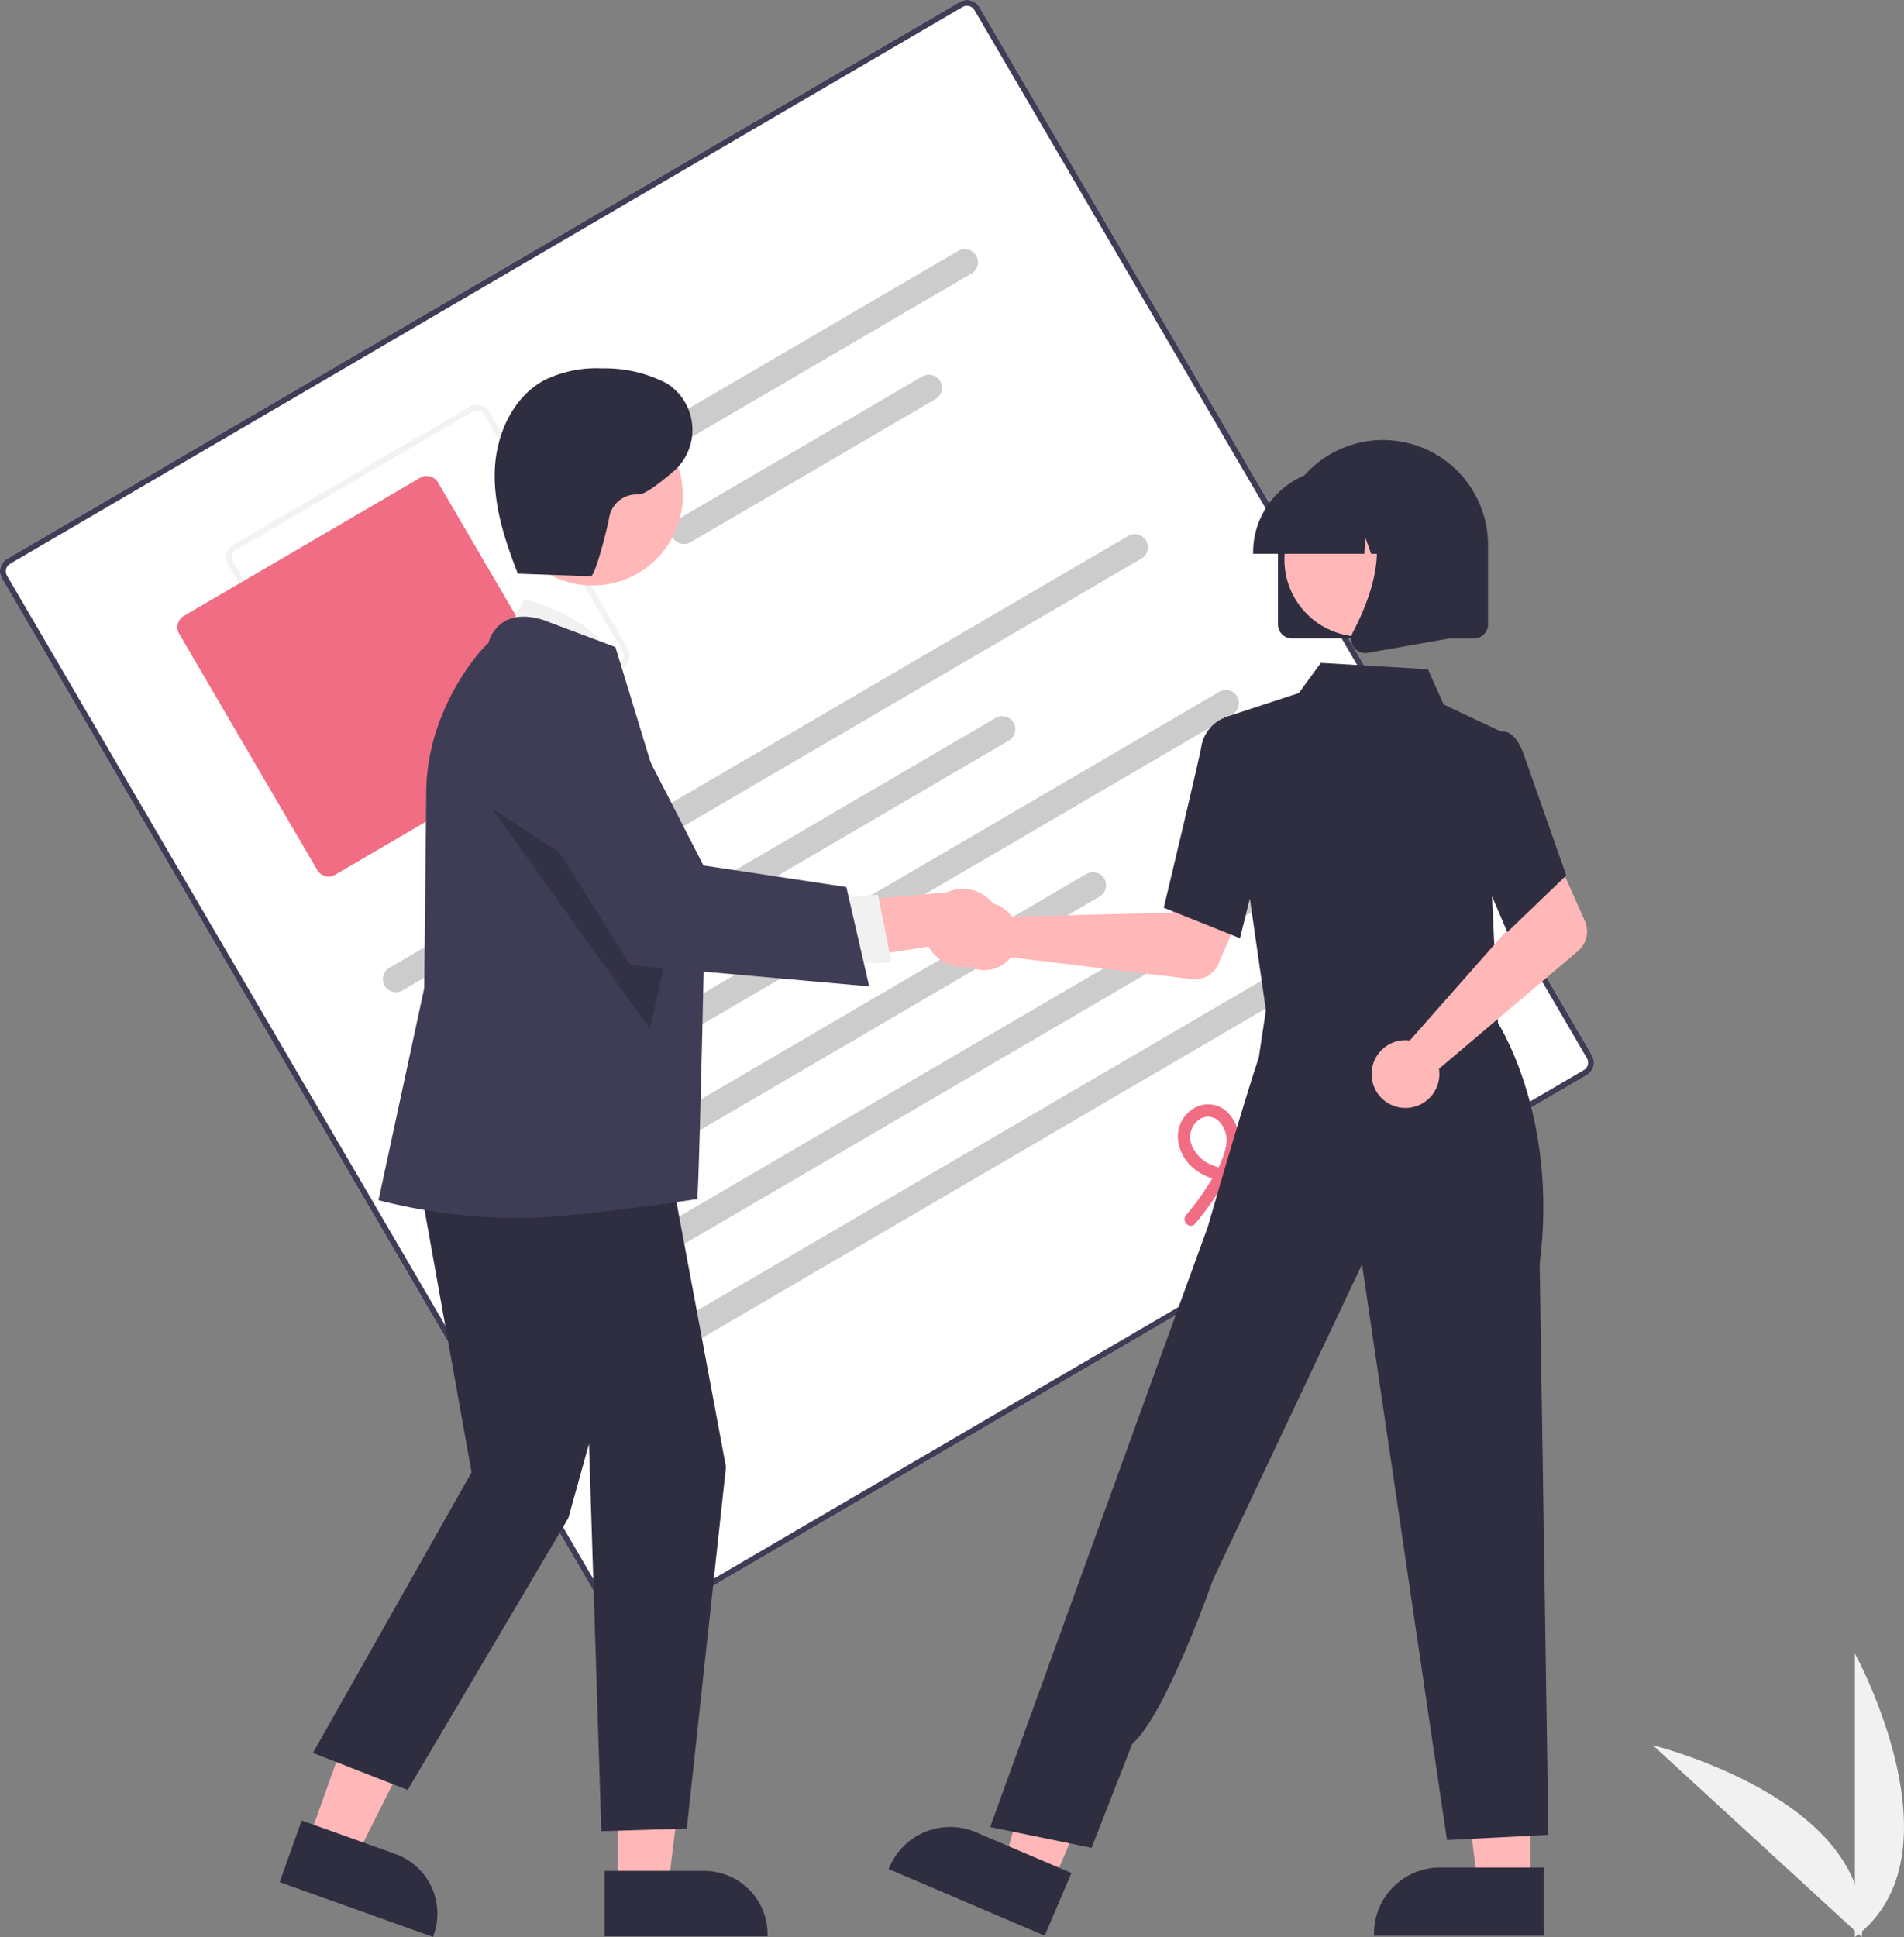 <svg xmlns="http://www.w3.org/2000/svg" width="251.88" height="256.223" viewBox="0 0 251.88 256.223">
  <rect x="0" y="0" width="251.88" height="256.223" fill="#808080" stroke="none"/>
  <g id="グループ_1223" data-name="グループ 1223" transform="translate(-840 -2054.933)">
    <g id="グループ_1221" data-name="グループ 1221" transform="translate(840 2054.933)">
      <path id="パス_1954" data-name="パス 1954" d="M460.163,231.541,334.17,305.179a1.927,1.927,0,0,1-2.634-.691L250.515,165.863a1.927,1.927,0,0,1,.691-2.634L377.2,89.591a1.927,1.927,0,0,1,2.634.691l81.021,138.625a1.927,1.927,0,0,1-.69,2.634Z" transform="translate(-250.253 -89.329)" fill="#fff"/>
      <path id="パス_1955" data-name="パス 1955" d="M460.163,231.541,334.17,305.179a1.927,1.927,0,0,1-2.634-.691L250.515,165.863a1.927,1.927,0,0,1,.691-2.634L377.2,89.591a1.927,1.927,0,0,1,2.634.691l81.021,138.625a1.927,1.927,0,0,1-.69,2.634ZM251.594,163.894a1.156,1.156,0,0,0-.414,1.58L332.2,304.1a1.156,1.156,0,0,0,1.58.414l125.993-73.638a1.156,1.156,0,0,0,.414-1.58L379.167,90.671a1.156,1.156,0,0,0-1.58-.414Z" transform="translate(-250.253 -89.329)" fill="#3f3d56"/>
      <path id="パス_1956" data-name="パス 1956" d="M369.819,244.321l-31.249,18.264a1.927,1.927,0,0,1-2.634-.691l-18.264-31.249a1.927,1.927,0,0,1,.691-2.634l31.249-18.264a1.927,1.927,0,0,1,2.634.691l18.264,31.249a1.927,1.927,0,0,1-.691,2.634Zm-51.067-15.644a1.156,1.156,0,0,0-.414,1.58L336.6,261.506a1.156,1.156,0,0,0,1.58.414l31.249-18.264a1.156,1.156,0,0,0,.414-1.58l-18.264-31.249a1.156,1.156,0,0,0-1.58-.414Z" transform="translate(-287.489 -155.951)" fill="#f2f2f2"/>
      <path id="パス_1957" data-name="パス 1957" d="M355.049,265.123,323.8,283.387a1.735,1.735,0,0,1-2.37-.622l-18.264-31.249a1.735,1.735,0,0,1,.622-2.37l31.249-18.264a1.735,1.735,0,0,1,2.37.622l18.264,31.249A1.735,1.735,0,0,1,355.049,265.123Z" transform="translate(-279.46 -167.683)" fill="#f16d84"/>
      <path id="パス_1958" data-name="パス 1958" d="M464.324,251.114l-97.735,57.123a1.733,1.733,0,1,1-1.749-2.992l97.736-57.123a1.733,1.733,0,0,1,1.749,2.992Z" transform="translate(-313.31 -177.242)" fill="#ccc"/>
      <path id="パス_1959" data-name="パス 1959" d="M454.24,305.207l-74.133,43.328a1.733,1.733,0,1,1-1.749-2.992l74.133-43.328a1.733,1.733,0,1,1,1.749,2.992Z" transform="translate(-320.806 -207.234)" fill="#ccc"/>
      <path id="パス_1960" data-name="パス 1960" d="M481.71,166.491l-43.217,25.258a1.733,1.733,0,0,1-1.749-2.992L479.962,163.5a1.733,1.733,0,0,1,1.749,2.992Z" transform="translate(-353.179 -130.321)" fill="#ccc"/>
      <path id="パス_1961" data-name="パス 1961" d="M484.443,203.77l-32.431,18.955a1.733,1.733,0,0,1-1.749-2.992l32.431-18.955a1.733,1.733,0,0,1,1.749,2.992Z" transform="translate(-360.674 -150.991)" fill="#ccc"/>
      <path id="パス_1962" data-name="パス 1962" d="M491.361,297.375,393.625,354.5a1.733,1.733,0,1,1-1.749-2.992l97.736-57.123a1.733,1.733,0,0,1,1.749,2.992Z" transform="translate(-328.301 -202.891)" fill="#ccc"/>
      <path id="パス_1963" data-name="パス 1963" d="M481.277,351.467l-74.133,43.328A1.733,1.733,0,0,1,405.4,391.8l74.133-43.328a1.733,1.733,0,0,1,1.749,2.992Z" transform="translate(-335.797 -232.883)" fill="#ccc"/>
      <path id="パス_1964" data-name="パス 1964" d="M518.4,343.635l-97.736,57.123a1.733,1.733,0,0,1-1.749-2.992l97.736-57.123a1.733,1.733,0,1,1,1.749,2.992Z" transform="translate(-343.292 -228.54)" fill="#ccc"/>
      <path id="パス_1965" data-name="パス 1965" d="M531.917,366.765l-97.736,57.123a1.733,1.733,0,1,1-1.749-2.992l97.736-57.123a1.733,1.733,0,1,1,1.749,2.992Z" transform="translate(-350.788 -241.365)" fill="#ccc"/>
      <path id="パス_1966" data-name="パス 1966" d="M583.018,428.538a37.735,37.735,0,0,0,3.654-5.111,13.574,13.574,0,0,0,2.12-5.27,5.205,5.205,0,0,0-1.559-4.449,3.663,3.663,0,0,0-4.3-.489,4.37,4.37,0,0,0-2.193,3.9,5.774,5.774,0,0,0,2.466,4.372c2.889,2.093,7.4,1.984,10.48.391,3.468-1.794,5.26-6.488,2.535-9.7-.567-.668-1.51.079-1.368.8a3.885,3.885,0,0,0,7.7-.951l-1.225.716a9.352,9.352,0,0,0,9.3-1,8.674,8.674,0,0,0,1.741-1.682,10.221,10.221,0,0,1,2.422-1.851l5.877-4.061c.865-.6.043-2.021-.829-1.419l-5.322,3.678c-.887.613-1.78,1.218-2.661,1.839a18.238,18.238,0,0,0-1.591,1.687,7.7,7.7,0,0,1-8.132,1.376.831.831,0,0,0-1.225.716,2.249,2.249,0,1,1-4.467.529l-1.368.8c1.758,2.073.587,5.252-1.438,6.642a9.324,9.324,0,0,1-8.164.859,4.816,4.816,0,0,1-2.836-2.6,2.871,2.871,0,0,1,.651-3.285,2.06,2.06,0,0,1,2.864-.03,3.684,3.684,0,0,1,.976,3.323,13.315,13.315,0,0,1-2.02,4.57,35.112,35.112,0,0,1-3.269,4.552c-.678.8.492,1.958,1.176,1.147Z" transform="translate(-424.925 -266.665)" fill="#f16d84"/>
    </g>
    <g id="グループ_1222" data-name="グループ 1222" transform="translate(1460.69 -789.921)">
      <g id="グループ_1220" data-name="グループ 1220" transform="translate(-402.026 3063.578)">
        <path id="パス_1952" data-name="パス 1952" d="M907.6,775.111v-37.5S922.216,764.2,907.6,775.111Z" transform="translate(-880.881 -737.612)" fill="#f1f1f1"/>
        <path id="パス_1953" data-name="パス 1953" d="M883.678,786.377l-27.624-25.359S885.521,768.231,883.678,786.377Z" transform="translate(-856.054 -748.885)" fill="#f1f1f1"/>
      </g>
      <path id="パス_1967" data-name="パス 1967" d="M611.461,544.339a4.483,4.483,0,0,1,.452.545l21.175-.518,2.47-4.514,7.3,2.838-3.6,8.416a3.417,3.417,0,0,1-3.552,2.049l-23.924-2.89a4.483,4.483,0,1,1-.325-5.926Z" transform="translate(-1098.739 2421.213)" fill="#ffb7b7"/>
      <path id="パス_1968" data-name="パス 1968" d="M515.207,682.3h-6.962l-3.312-26.855h10.276Z" transform="translate(-933.458 2411.844)" fill="#ffb7b7"/>
      <path id="パス_1969" data-name="パス 1969" d="M734.32,801.221H711.87v-.284a8.738,8.738,0,0,1,8.737-8.738H734.32Z" transform="translate(-1150.796 2299.676)" fill="#2f2e41"/>
      <path id="パス_1970" data-name="パス 1970" d="M396.843,680.262l-6.4-2.735,7.5-26,9.449,4.037Z" transform="translate(-878.316 2413.732)" fill="#ffb7b7"/>
      <path id="パス_1971" data-name="パス 1971" d="M608.647,796.236,588,787.416l.112-.261a8.738,8.738,0,0,1,11.468-4.6h0l12.609,5.387Z" transform="translate(-1091.138 2304.661)" fill="#2f2e41"/>
      <path id="パス_1972" data-name="パス 1972" d="M459,469.466l-.5,8.159,14.717,1.575,15.4,1.648-4.533-12.389Z" transform="translate(-911.093 2501.903)" fill="#ffb7b7"/>
      <path id="パス_1973" data-name="パス 1973" d="M679.29,531.915l-5.717-39.856,9.909-3.248,2.911-3.992,14.163.838,2.079,4.658,7.552,3.569-1.161,21.555.847,18.031Z" transform="translate(-1132.351 2447.718)" fill="#2f2e41"/>
      <path id="パス_1974" data-name="パス 1974" d="M668.3,528.038l-10.08-4.033.043-.179c.043-.181,4.333-18.108,4.9-20.989a5.022,5.022,0,0,1,2.853-3.865l.067-.025,3.989,1.214,1.752,13.765Z" transform="translate(-1124.955 2440.914)" fill="#2f2e41"/>
      <path id="パス_1975" data-name="パス 1975" d="M627.33,682.229l-13.417-2.752L635.357,620.3l7.339-20.183s4.655-16.183,6.758-22.446l1.269-8.4L680.77,572.6s8.392,12.324,5.842,32.411l1.153,75.5-13.418.688L663.109,605.05l-19.725,41.743s-6.217,17.813-10.665,21.674Z" transform="translate(-1103.617 2407.044)" fill="#2f2e41"/>
      <path id="パス_1976" data-name="パス 1976" d="M715.605,558.66a4.516,4.516,0,0,1,.707.039l14.017-15.88-1.63-4.88,7.044-3.423,3.726,8.359a3.417,3.417,0,0,1-.912,4L720.171,562.45a4.483,4.483,0,1,1-4.566-3.791Z" transform="translate(-1150.501 2423.783)" fill="#ffb7b7"/>
      <path id="パス_1977" data-name="パス 1977" d="M740.457,528.846l-5.847-13.754,2.28-9.58,2.457-3.1a1.416,1.416,0,0,1,1.137.011c.906.365,1.678,1.483,2.294,3.323l5.48,15.608Z" transform="translate(-1161.748 2439.302)" fill="#2f2e41"/>
      <path id="パス_1978" data-name="パス 1978" d="M687.367,452.443V442.074a13.895,13.895,0,1,1,27.789,0v10.369a1.868,1.868,0,0,1-1.866,1.866H689.234A1.869,1.869,0,0,1,687.367,452.443Z" transform="translate(-1138.995 2474.997)" fill="#2f2e41"/>
      <circle id="楕円形_191" data-name="楕円形 191" cx="10.187" cy="10.187" r="10.187" transform="translate(-450.775 2908.692)" fill="#ffb7b7"/>
      <path id="パス_1979" data-name="パス 1979" d="M681.026,446.372a11,11,0,0,1,10.991-10.991h2.074a11,11,0,0,1,10.991,10.991v.207H700.7l-1.495-4.186-.3,4.186h-2.265l-.754-2.112-.151,2.112h-14.71Z" transform="translate(-1135.941 2471.529)" fill="#2f2e41"/>
      <path id="パス_1980" data-name="パス 1980" d="M706.4,463.219a1.839,1.839,0,0,1-.146-1.952c2.2-4.18,5.275-11.9,1.191-16.667l-.294-.342H719v17.8l-10.771,1.9a1.907,1.907,0,0,1-.33.029,1.859,1.859,0,0,1-1.506-.769Z" transform="translate(-1147.986 2467.254)" fill="#2f2e41"/>
      <path id="パス_1981" data-name="パス 1981" d="M212.9,673.391l6.292,2.249,11.668-23.2-9.287-3.319Z" transform="translate(-792.809 2414.891)" fill="#ffb7b7"/>
      <path id="パス_1982" data-name="パス 1982" d="M432.6,788.353l2.914-8.154,12.392,4.429a8.4,8.4,0,0,1,5.075,10.719l-.092.257Z" transform="translate(-1016.292 2305.455)" fill="#2f2e41"/>
      <path id="パス_1983" data-name="パス 1983" d="M291.835,684h6.682l3.179-25.773h-9.862Z" transform="translate(-830.824 2410.506)" fill="#ffb7b7"/>
      <path id="パス_1984" data-name="パス 1984" d="M515.548,793.065h13.159a8.386,8.386,0,0,1,8.386,8.386v.272H515.548Z" transform="translate(-1056.242 2299.258)" fill="#2f2e41"/>
      <path id="パス_1985" data-name="パス 1985" d="M489.459,474.294l2.906-5.742s10.826,2.712,11.81,8.987Z" transform="translate(-1043.676 2455.553)" fill="#f1f1f1"/>
      <path id="パス_1986" data-name="パス 1986" d="M227.174,515.947l7.9,44.1-20.984,37.109,12.536,4.905,21.256-35.972,2.725-9.811,1.635,51.233,11.306-.343,5.183-47.839-8.314-44.473Z" transform="translate(-793.382 2479.556)" fill="#2f2e41"/>
      <path id="パス_1987" data-name="パス 1987" d="M477.23,552.526a72.921,72.921,0,0,1-19.146-2.256l-.267-.057,6.047-28.036.272-25.861c0-10.959,7.213-19.039,8.214-19.784a4.715,4.715,0,0,1,2.508-3.082c2.406-1.092,5.346.218,5.47.275l8.824,3.309.042.122c.106.313,11.729,38.47,11.729,38.47s-.7,33.339-.949,34.431C499.973,550.057,483.68,552.526,477.23,552.526Z" transform="translate(-1028.436 2453.403)" fill="#3f3d56"/>
      <circle id="楕円形_192" data-name="楕円形 192" cx="11.927" cy="11.927" r="11.927" transform="translate(-554.212 2898.443)" fill="#ffb7b7"/>
      <path id="パス_1988" data-name="パス 1988" d="M259.823,432.715l20.866,29.113,3.081-13.6Z" transform="translate(-815.407 2519.118)" opacity="0.2"/>
      <path id="パス_1989" data-name="パス 1989" d="M589.2,551.706a5.118,5.118,0,0,1-7.685-1.593l-17.96,2.875,3.891-8.614,16.458-1.409a5.146,5.146,0,0,1,5.3,8.741Z" transform="translate(-1079.361 2419.936)" fill="#ffb7b7"/>
      <path id="パス_1990" data-name="パス 1990" d="M345.842,455.25l6.453-.633,1.788,9-8.12.144Z" transform="translate(-856.836 2508.57)" fill="#f1f1f1"/>
      <path id="パス_1991" data-name="パス 1991" d="M538.621,531.106l-31.6-2.814-15.959-25.38-.049-.224a8.737,8.737,0,0,1,16.311-5.85l9.368,18.273,18.906,2.858Z" transform="translate(-1044.325 2444.219)" fill="#3f3d56"/>
      <path id="パス_1992" data-name="パス 1992" d="M490.275,436.814l9.9.355c.6.022,2.241-6.491,2.455-7.841a3.687,3.687,0,0,1,3.846-2.983c.741.07,2.61-1.314,4.538-2.954a7.271,7.271,0,0,0-.551-11.587q-.165-.108-.324-.2a17.616,17.616,0,0,0-8.411-1.933,15.729,15.729,0,0,0-7.667,1.546c-4.162,2.236-6.377,7.123-6.572,11.844s1.319,9.337,3.036,13.739" transform="translate(-1042.719 2483.911)" fill="#2f2e41"/>
    </g>
  </g>
</svg>
